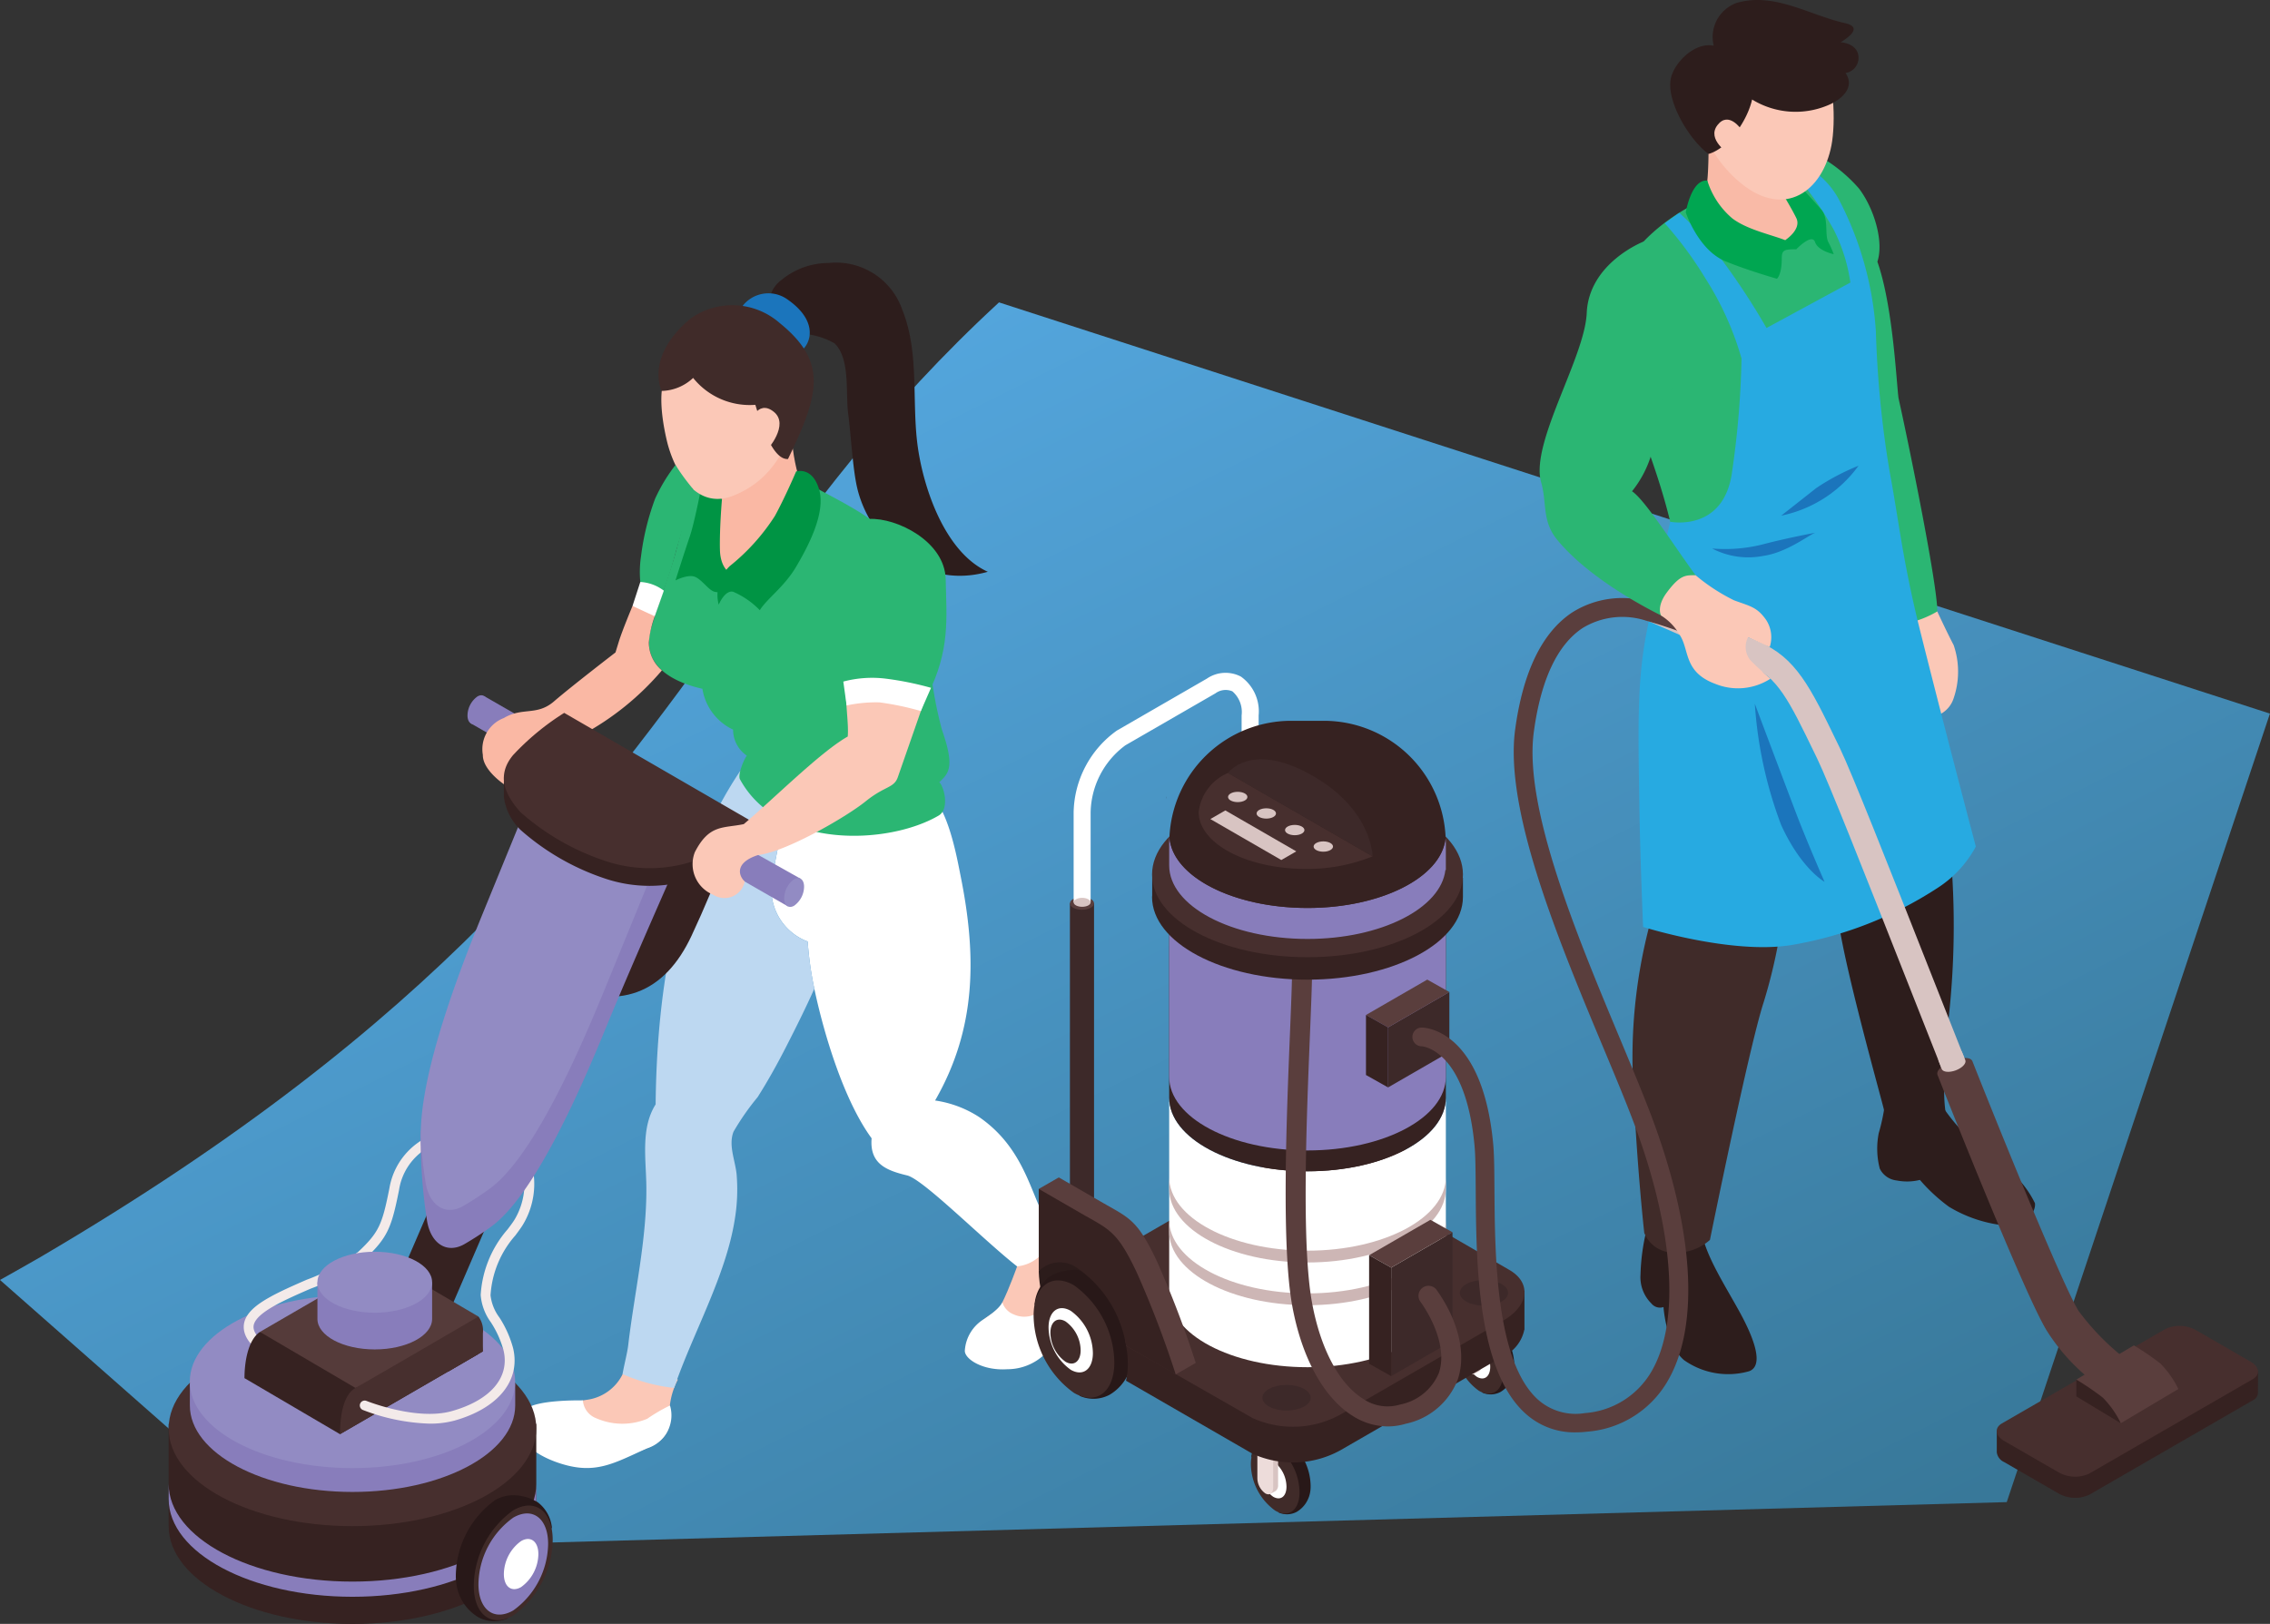 <?xml version="1.0" encoding="UTF-8"?> <svg xmlns="http://www.w3.org/2000/svg" xmlns:xlink="http://www.w3.org/1999/xlink" viewBox="0 0 153.605 109.911"><rect x="0" y="0" width="153.605" height="109.911" fill="#333333" stroke="none"/> <defs> <style>.cls-1{fill:url(#Безымянный_градиент_110);}.cls-2{fill:#2d1d1c;}.cls-3{fill:#1b75bc;}.cls-4{fill:#fbc8b7;}.cls-5{fill:#fff;}.cls-6{fill:#bdd8f1;}.cls-7{fill:#2bb673;}.cls-8{fill:#fab8a4;}.cls-9{fill:#009444;}.cls-10{fill:#402b29;}.cls-11{fill:#362221;}.cls-12{fill:#887dbb;}.cls-13{fill:#472f2e;}.cls-14{fill:#928bc3;}.cls-15{fill:#f3eae9;}.cls-16{fill:#281818;}.cls-17{fill:#553b3a;}.cls-18{fill:#3d2929;}.cls-19{fill:#5a3e3d;}.cls-20{fill:#d8c4c2;}.cls-21{fill:#2c1c1b;}.cls-22{fill:#eddcda;}.cls-23{fill:#cdb6b5;}.cls-24{fill:#27aae1;}.cls-25{fill:#f9baa7;}.cls-26{fill:#00a651;}</style> <linearGradient id="Безымянный_градиент_110" x1="-1225.236" y1="-906.226" x2="-1122.119" y2="-906.226" gradientTransform="translate(-207.03 1527.229) rotate(63.458)" gradientUnits="userSpaceOnUse"> <stop offset="0" stop-color="#53a5dc"></stop> <stop offset="0.987" stop-color="#387899"></stop> </linearGradient> </defs> <title>СТРОЙ</title> <g id="Слой_2" data-name="Слой 2"> <g id="Слой_1-2" data-name="Слой 1"> <path class="cls-1" d="M49.725,41.6c-9.8,13.571-19.932,27.6-46.979,43.477C1.81,85.623.913,86.117,0,86.634l20.691,18.229,115.1-3.193L153.6,48.3,67.6,20.467C59.836,27.622,54.853,34.5,49.725,41.6Z"></path> <path class="cls-2" d="M66.843,38.7c-2.965-1.338-4.438-5.866-4.781-8.779-.347-2.95.131-6.137-1.006-8.953A4.742,4.742,0,0,0,56.074,17.8a5.016,5.016,0,0,0-3.168,1.129,2.045,2.045,0,0,0-.839,1.977c0,.031,0,.059,0,.091a.031.031,0,0,0,.031.029,2.133,2.133,0,0,0,.052.228,2.038,2.038,0,0,0,.468.716,1.072,1.072,0,0,0,.091.087,1.728,1.728,0,0,0,1.468.532,4.934,4.934,0,0,1,2.289.647c1.083,1.023.745,3.393.927,4.751.18,1.338.3,3.674.6,4.99C58.765,36.392,62.264,40,66.843,38.7Z"></path> <path class="cls-3" d="M50.178,20.805a2.212,2.212,0,0,1,3.017-.6c2.289,1.538,1.62,3.111,1.029,3.526S50.178,20.805,50.178,20.805Z"></path> <path class="cls-4" d="M67.772,83.44l1.054,2.274s-.545,1.529-1,2.437-1.227.769-1.906,1.912S66,91.918,68.112,92s2.566-.982,3.215-2.366,1.633-3.164,1.647-4.311c.023-1.8-1.526-1.748-2.431-2.37C69.963,82.551,67.772,83.44,67.772,83.44Z"></path> <path class="cls-4" d="M42.344,92.46a3.167,3.167,0,0,1-2.655,2.288c-2.286.379-2.8.006-3.807.679s.407,1.955,1.521,2.748c1.632,1.162,3.52.61,4.721.343,1.607-.358,3.265-.9,3.182-2.488a4.988,4.988,0,0,1,.562-2.649S42.931,90.978,42.344,92.46Z"></path> <path class="cls-5" d="M39.443,94.786a1.4,1.4,0,0,0,.9,1.206,4.393,4.393,0,0,0,3.452.038,11.34,11.34,0,0,1,1.542-.9,2.332,2.332,0,0,1-1.559,2.9c-2.245,1.021-3.467,1.755-5.75,1.059s-3.737-2.185-2.494-3.652C36.149,94.709,39.443,94.786,39.443,94.786Z"></path> <path class="cls-5" d="M66.246,75.6a7.415,7.415,0,0,0-2.971-1.113C66.069,69.626,66.1,64.742,65,59.281c-.3-1.512-.93-5.04-2.488-5.868-.627-.333-7.971-.064-8.711-.292l-.044-.012a44.326,44.326,0,0,0-1.529,6.562,3.787,3.787,0,0,0,2.425,4.054,23.275,23.275,0,0,0,.45,3.191c.662,3.131,2.009,7.575,3.877,10.13-.143,1.719.987,2.172,2.4,2.511,1.1.264,5.156,4.368,7.443,6.157A2.619,2.619,0,0,0,71.184,83.2C69.793,81.467,69.638,77.931,66.246,75.6Z"></path> <path class="cls-6" d="M52.23,59.671a44.326,44.326,0,0,1,1.529-6.562c-1.342-.408-3.183-.715-3.665-.935-4.365,6.492-5.649,14.812-5.73,22.577-1.022,1.619-.646,3.715-.627,5.565.036,3.583-.811,7.178-1.228,10.737-.059.5-.248,1.209-.385,1.949a11.716,11.716,0,0,0,3.493.94c1.225-3.611,3.473-7.524,4.089-11.321a12.367,12.367,0,0,0,.141-3.11c-.087-.957-.573-1.976-.213-2.91a16.992,16.992,0,0,1,1.631-2.34c.707-1.114,1.346-2.268,1.946-3.442.64-1.252,1.293-2.561,1.894-3.9a23.275,23.275,0,0,1-.45-3.191A3.787,3.787,0,0,1,52.23,59.671Z"></path> <path class="cls-7" d="M47.219,32.457c1.961-2.486,3.1-2.174,5.477-.815,2.908,1.665,5.256,2.715,6.529,3.773,2.16,1.8,3.413,5.495,3.779,10.149a26.656,26.656,0,0,0,.733,3.824c.894,2.542.458,2.96-.178,3.553.349.343.691,1.83-.042,2.26-3.366,1.975-10.845,2.326-13.446-2.458-.161-.3.258-1.331.464-1.6a2.109,2.109,0,0,1-.927-1.757,3.7,3.7,0,0,1-2.078-2.765c-2-.45-4.152-1.573-3.5-3.983.317-1.176,1.3-3.856,1.68-5.21C46.452,34.745,46.659,33.166,47.219,32.457Z"></path> <path class="cls-8" d="M48.736,33.758c.547-.09,1.976-.819,1.549-3.472-.12-.743,3.22-2.739,3.218-2.634-.035,2.4.342,5.15,1.443,6.4-1.588,1.659-3.4,5.863-6.12,5.287C47.334,39.02,47.655,36.819,48.736,33.758Z"></path> <path class="cls-9" d="M47.465,32.932s-.479,2.487-.792,3.391-.965,2.963-.965,2.963.882-.466,1.369-.223.874.891,1.291.995a2.663,2.663,0,0,0,.96,0l.294-1.147s-.871-.244-.906-1.7.139-3.442.139-3.442Z"></path> <path class="cls-9" d="M53.873,31.91c-.019.043-.739,1.735-1.44,3.016a14.056,14.056,0,0,1-3.057,3.394,2.692,2.692,0,0,0-.744,2.607s.429-1.03.99-.869A5.625,5.625,0,0,1,51.414,41.3c.487-.785,1.655-1.578,2.459-2.941.781-1.325,2.014-3.616,1.559-5.213S53.873,31.91,53.873,31.91Z"></path> <path class="cls-4" d="M45.917,24.7a7.256,7.256,0,0,1,5.132.2,10.55,10.55,0,0,1,3.023,1.39.267.267,0,0,1,.117.241c-.486,2.8-1.427,5.777-4.574,7.021-2.588,1.024-4.04-1.816-4.49-3.719C44.6,27.609,44.442,25.026,45.917,24.7Z"></path> <path class="cls-10" d="M52.749,21.855a4.861,4.861,0,0,0-6-.307c-1.48,1.205-2.667,2.992-2,4.912a3.2,3.2,0,0,0,2.153-.881A4.911,4.911,0,0,0,51.112,27.4c.363,1.169,1.14,3.739,2.209,3.668C55.458,26.661,56.017,24.5,52.749,21.855Z"></path> <path class="cls-4" d="M50.718,28.7s.508-1.722,1.63-.838-.466,2.628-.466,2.628Z"></path> <path class="cls-5" d="M67.829,88.151s-.145.4-1.2,1.105a2.693,2.693,0,0,0-1.342,2.175c0,.565,1.228,1.357,2.876,1.244a3.645,3.645,0,0,0,3.4-2.318c.791-1.584,1.936-5.112,1.6-5.894-.187-.436-.865-.631-1.021-.75a2.818,2.818,0,0,1,.041,1.5A12.747,12.747,0,0,1,70.826,88.2a1.711,1.711,0,0,1-2.236.762A1.285,1.285,0,0,1,67.829,88.151Z"></path> <path class="cls-11" d="M11.413,96.374V103.3c0,3.653,5.569,6.616,12.438,6.616s12.438-2.963,12.438-6.616V96.374Z"></path> <path class="cls-12" d="M23.851,107.05c-6.869,0-12.438-2.963-12.438-6.616v1.027c0,3.653,5.569,6.616,12.438,6.616s12.438-2.963,12.438-6.616v-1.027C36.289,104.087,30.72,107.05,23.851,107.05Z"></path> <path class="cls-11" d="M49.894,55.744S48.6,59.475,46.8,63.326s-4.85,5.256-9.455,3.191,4.886-15.423,4.886-15.423Z"></path> <path class="cls-13" d="M23.851,90.063c-6.869,0-12.438,2.961-12.438,6.616s5.569,6.616,12.438,6.616,12.438-2.963,12.438-6.616S30.72,90.063,23.851,90.063Z"></path> <path class="cls-12" d="M34.5,93.659c-1.226-2.522-5.52-4.388-10.645-4.388s-9.419,1.866-10.645,4.388h-.363v1.468c0,3.233,4.929,5.855,11.008,5.855s11.008-2.622,11.008-5.855V93.659Z"></path> <path class="cls-14" d="M23.851,87.657c-6.079,0-11.008,2.622-11.008,5.856s4.929,5.855,11.008,5.855,11.008-2.622,11.008-5.855S29.93,87.657,23.851,87.657Z"></path> <path class="cls-15" d="M18.808,92.332c-1.583-.9-2.319-1.7-2.315-2.52,0-.914.947-1.558,1.767-2.016.743-.415,1.631-.8,2.49-1.177a13.785,13.785,0,0,0,3.484-1.884c1.429-1.338,1.63-1.877,2.116-4.308a4.74,4.74,0,0,1,3.936-3.9l.068.657A4.013,4.013,0,0,0,27,80.557c-.506,2.528-.761,3.207-2.313,4.66a13.89,13.89,0,0,1-3.671,2.007c-.844.368-1.718.749-2.432,1.148-.959.537-1.427,1.009-1.429,1.443,0,.369.341,1.006,1.982,1.944Z"></path> <path class="cls-16" d="M30.845,106.628a6.394,6.394,0,0,1,2.669-5.1,2.463,2.463,0,0,1,1.167-.325,3.26,3.26,0,0,1,1.71.479,2.466,2.466,0,0,1,.954,1.7l-3,6.161a2.268,2.268,0,0,1-1.958-.07,3.081,3.081,0,0,1-1.16-1.206,4.371,4.371,0,0,1-.221-.512A3.65,3.65,0,0,1,30.845,106.628Z"></path> <path class="cls-10" d="M37.4,104.242a6.4,6.4,0,0,1-2.67,5.1c-1.475.851-2.67-.052-2.67-2.018a6.392,6.392,0,0,1,2.67-5.1C36.207,101.373,37.4,102.276,37.4,104.242Z"></path> <path class="cls-12" d="M37.09,104.5a5.645,5.645,0,0,1-2.357,4.5c-1.3.752-2.357-.046-2.357-1.782a5.645,5.645,0,0,1,2.357-4.5C36.035,101.969,37.09,102.766,37.09,104.5Z"></path> <path class="cls-5" d="M36.43,105.189a2.8,2.8,0,0,1-1.168,2.231c-.645.372-1.167-.023-1.167-.883a2.8,2.8,0,0,1,1.167-2.231C35.907,103.934,36.43,104.329,36.43,105.189Z"></path> <rect class="cls-11" x="20.602" y="76.467" width="24.152" height="3.999" transform="translate(-52.314 77.404) rotate(-66.674)"></rect> <polygon class="cls-11" points="32.376 91.642 23.006 97.071 16.543 93.278 25.914 87.85 32.376 91.642"></polygon> <path class="cls-11" d="M17.589,90.149c-.837.576-1.046,2.117-1.046,3.129a25.65,25.65,0,0,0,4.5-1.232l-.587-1.394Z"></path> <polygon class="cls-17" points="32.376 89.111 30.8 91.349 24.051 93.942 17.589 90.149 25.914 85.319 32.376 89.111"></polygon> <path class="cls-13" d="M32.376,89.111a1.587,1.587,0,0,1,.3,1.133v1.224l-2.352,1.377.647-2.031Z"></path> <path class="cls-13" d="M32.376,89.111s-7.444,4.343-8.325,4.831-1.045,2.1-1.045,3.129l9.665-5.6Z"></path> <path class="cls-12" d="M21.48,86.787v2.484c0,1.14,1.737,2.064,3.88,2.064s3.88-.924,3.88-2.064V86.787Z"></path> <path class="cls-14" d="M25.36,84.723c-2.143,0-3.88.924-3.88,2.064s1.737,2.064,3.88,2.064,3.88-.924,3.88-2.064S27.5,84.723,25.36,84.723Z"></path> <path class="cls-15" d="M29.054,96.358a13.632,13.632,0,0,1-4.5-.925.33.33,0,1,1,.248-.612c.034.013,3.391,1.358,5.765.69,2.624-.739,3.936-2.272,3.509-4.1a6.736,6.736,0,0,0-.857-1.909,3.6,3.6,0,0,1-.692-1.853,7.422,7.422,0,0,1,1.818-4.437c.183-.242.347-.458.469-.655a4.733,4.733,0,0,0,.517-3.649.33.33,0,0,1,.628-.2,5.353,5.353,0,0,1-.583,4.2c-.131.213-.307.446-.5.708a6.746,6.746,0,0,0-1.683,4.057,3.1,3.1,0,0,0,.6,1.5,7.3,7.3,0,0,1,.932,2.094c.508,2.18-1.014,4.052-3.974,4.886A6.283,6.283,0,0,1,29.054,96.358Z"></path> <path class="cls-12" d="M45.272,53.153a7.752,7.752,0,0,0-1.812-1.471s-.154-.107-.4-.249h0A12.4,12.4,0,0,0,40.2,50.157s-5.533,9.58-7.461,14.3c-1.466,3.587-4.268,12.122-4.268,12.122a35.527,35.527,0,0,0,.39,5.819v0c.013.079.025.164.037.239.26,1.554,1.352,2.238,2.517,1.577a19.975,19.975,0,0,0,1.791-1.166c2.839-2.04,5.844-8.716,7.772-13.431S46.8,56.171,46.8,56.171A12.7,12.7,0,0,0,45.272,53.153Z"></path> <path class="cls-14" d="M44.043,52.566a7.794,7.794,0,0,0-1.812-1.472,6.994,6.994,0,0,0-2.031-.937,7.841,7.841,0,0,0-2.869.264L32.645,61.88c-1.927,4.714-4.494,11.665-4.141,15.706.089,1.025.194,1.837.3,2.477.26,1.554,1.352,2.238,2.517,1.577a19.975,19.975,0,0,0,1.791-1.166c2.839-2.041,5.844-8.717,7.772-13.431L45.57,55.584A12.685,12.685,0,0,0,44.043,52.566Z"></path> <polygon class="cls-12" points="54.178 59.478 48.265 56.16 47.248 57.86 53.313 61.346 54.178 59.478"></polygon> <path class="cls-14" d="M54.41,60.018a1.611,1.611,0,0,1-.673,1.285c-.371.214-.672-.014-.672-.509a1.609,1.609,0,0,1,.672-1.284C54.109,59.3,54.41,59.523,54.41,60.018Z"></path> <polygon class="cls-12" points="38.699 50.528 32.761 47.115 31.846 48.954 37.835 52.397 38.699 50.528"></polygon> <path class="cls-12" d="M32.979,47.648a1.609,1.609,0,0,1-.672,1.284c-.371.215-.672-.013-.672-.508a1.609,1.609,0,0,1,.672-1.284C32.678,46.926,32.979,47.153,32.979,47.648Z"></path> <path class="cls-8" d="M42.8,41.014s-.7,1.677-.926,2.412l-.226.735s-2.99,2.3-4.156,3.308-2.118.37-3.4,1.131a2.256,2.256,0,0,0-1.419,2.494c-.019,1.04,1.466,2.013,1.466,2.013a57.594,57.594,0,0,1,5.216-3.351,18.722,18.722,0,0,0,5.434-4.382,2.478,2.478,0,0,1-.884-1.893,7.008,7.008,0,0,1,.4-1.771A1.735,1.735,0,0,0,42.8,41.014Z"></path> <path class="cls-11" d="M49.848,56.044l.021.163-5.125-2.968-6.566-3.8a17.333,17.333,0,0,0-3.452,2.857,3.266,3.266,0,0,0-.253.351l-.376-.031v1.228c0,.028,0,.056,0,.083v.012h0a3.776,3.776,0,0,0,1.116,2.224,16.47,16.47,0,0,0,5.657,3.277,9.428,9.428,0,0,0,6.179-.006,21.525,21.525,0,0,0,4.261-2.389V55.851Z"></path> <path class="cls-13" d="M51.311,55.851l-6.567-3.8-6.566-3.8A17.333,17.333,0,0,0,34.726,51.1c-1.239,1.479-.426,2.834.488,3.867a16.452,16.452,0,0,0,5.657,3.276,9.427,9.427,0,0,0,6.179,0A21.525,21.525,0,0,0,51.311,55.851Z"></path> <path class="cls-4" d="M57.312,46.083c-.2,1.092.14,2.787.052,3.769-1.834,1.03-5.054,4.257-7.036,5.929-1.411.292-2.335,0-3.308,1.894a2.233,2.233,0,0,0,1.244,2.887,1.4,1.4,0,0,0,2.129-.894c-.5-.495-.578-1.327.918-1.8,1.81-.188,5.9-2.53,7.266-3.63,1.3-1.051,1.914-.887,2.175-1.632.684-1.958,2.008-5.76,2.008-5.76S58.121,46.317,57.312,46.083Z"></path> <path class="cls-7" d="M58.831,35.124c-1.956,1.059-2.859,4.559-2.4,7.567.38,2.468.629,3.441.629,3.441s3.189.432,5.7.927c1.544-3.053,1.288-5.182,1.234-7.842C63.942,36.641,60.676,35.036,58.831,35.124Z"></path> <path class="cls-5" d="M57.065,46.132a7.576,7.576,0,0,1,2.918-.192A21.109,21.109,0,0,1,63,46.555l-.688,1.572a19.175,19.175,0,0,0-2.8-.587,9.346,9.346,0,0,0-2.223.21Z"></path> <path class="cls-7" d="M45.708,31.472a11.567,11.567,0,0,0-1.382,2.291,17.182,17.182,0,0,0-.948,3.877,7.1,7.1,0,0,0-.05,1.75s1.291.669,1.5.783a27.588,27.588,0,0,0,.935-2.929c.507-1.638,1.143-4.137,1.143-4.137A14.793,14.793,0,0,1,45.708,31.472Z"></path> <path class="cls-5" d="M43.328,39.39,42.8,41.014l1.508.7.612-1.736A2.9,2.9,0,0,0,43.328,39.39Z"></path> <path class="cls-18" d="M74.031,61.143v22.91c0,.24-.366.434-.816.434s-.816-.194-.816-.434V61.143Z"></path> <ellipse class="cls-19" cx="73.215" cy="61.143" rx="0.816" ry="0.434"></ellipse> <path class="cls-5" d="M73.8,61.075H72.65v-6.09a6.957,6.957,0,0,1,2.925-5.537l6.094-3.518a2.237,2.237,0,0,1,2.3-.135,2.888,2.888,0,0,1,1.2,2.627V76.51H84.017V48.422a1.848,1.848,0,0,0-.626-1.63,1.167,1.167,0,0,0-1.146.136l-6.094,3.518A5.777,5.777,0,0,0,73.8,54.985Z"></path> <path class="cls-20" d="M73.225,60.77c.317,0,.574.137.574.306s-.257.3-.574.3-.575-.137-.575-.3S72.907,60.77,73.225,60.77Z"></path> <path class="cls-21" d="M70.291,86.034s0,2.378,1.131,3.084c1.156.721,3.5-4.178,3.5-4.178l-4.42.515Z"></path> <path class="cls-16" d="M88.688,100.576a3.941,3.941,0,0,0-1.647-3.146,1.508,1.508,0,0,0-.719-.2,2.01,2.01,0,0,0-1.055.3,1.518,1.518,0,0,0-.588,1.047l1.85,3.8a1.4,1.4,0,0,0,1.208-.043,1.891,1.891,0,0,0,.715-.744,2.6,2.6,0,0,0,.136-.315A2.228,2.228,0,0,0,88.688,100.576Z"></path> <path class="cls-10" d="M84.643,99.1a3.944,3.944,0,0,0,1.647,3.146c.909.525,1.646-.032,1.646-1.245a3.944,3.944,0,0,0-1.646-3.146C85.381,97.334,84.643,97.892,84.643,99.1Z"></path> <path class="cls-5" d="M85.253,99.583a2.159,2.159,0,0,0,.9,1.723c.5.288.9-.017.9-.681a2.16,2.16,0,0,0-.9-1.724C85.657,98.614,85.253,98.919,85.253,99.583Z"></path> <path class="cls-20" d="M85.412,97.372h1.073v3.13a.49.49,0,0,1-.167.418v0l-.37.193-.33-.388.094-.037a1.357,1.357,0,0,1-.3-.808Z"></path> <path class="cls-22" d="M86.155,97.372v3.3c0,.395-.24.577-.536.406a1.287,1.287,0,0,1-.536-1.026V97.372Z"></path> <path class="cls-16" d="M102.474,92.461a3.944,3.944,0,0,0-1.646-3.146,1.524,1.524,0,0,0-.72-.2,2.006,2.006,0,0,0-1.055.3,1.521,1.521,0,0,0-.588,1.048l1.85,3.8a1.4,1.4,0,0,0,1.208-.043,1.891,1.891,0,0,0,.715-.744,2.463,2.463,0,0,0,.136-.316A2.219,2.219,0,0,0,102.474,92.461Z"></path> <path class="cls-10" d="M98.429,90.99a3.945,3.945,0,0,0,1.647,3.146c.909.525,1.647-.032,1.647-1.245a3.945,3.945,0,0,0-1.647-3.146C99.167,89.22,98.429,89.778,98.429,90.99Z"></path> <path class="cls-5" d="M99.04,91.469a2.158,2.158,0,0,0,.9,1.723c.5.288.9-.017.9-.682a2.158,2.158,0,0,0-.9-1.723C99.443,90.5,99.04,90.805,99.04,91.469Z"></path> <path class="cls-20" d="M99.2,89.257h1.073v3.13a.489.489,0,0,1-.167.418v0l-.37.193-.33-.388.094-.037a1.359,1.359,0,0,1-.3-.808Z"></path> <path class="cls-22" d="M99.941,89.257v3.3c0,.395-.24.576-.536.405a1.286,1.286,0,0,1-.537-1.025v-2.68Z"></path> <path class="cls-16" d="M76.651,91.5a6.541,6.541,0,0,0-2.732-5.219,2.5,2.5,0,0,0-1.193-.332,3.32,3.32,0,0,0-1.75.49,2.645,2.645,0,0,0-.966,1.844l3.059,6.2a2.323,2.323,0,0,0,2-.071,3.126,3.126,0,0,0,1.186-1.234,4.1,4.1,0,0,0,.226-.524A3.712,3.712,0,0,0,76.651,91.5Z"></path> <path class="cls-10" d="M69.941,89.058a6.54,6.54,0,0,0,2.732,5.219c1.508.871,2.731-.053,2.731-2.065a6.543,6.543,0,0,0-2.731-5.219C71.164,86.122,69.941,87.047,69.941,89.058Z"></path> <path class="cls-5" d="M70.953,89.853a3.584,3.584,0,0,0,1.5,2.859c.827.477,1.5-.03,1.5-1.132a3.582,3.582,0,0,0-1.5-2.858C71.623,88.244,70.953,88.751,70.953,89.853Z"></path> <path class="cls-10" d="M71.079,90.213A2.453,2.453,0,0,0,72.1,92.169c.566.326,1.024-.02,1.024-.774A2.451,2.451,0,0,0,72.1,89.439C71.537,89.113,71.079,89.46,71.079,90.213Z"></path> <path class="cls-11" d="M76.2,91.088l.631-2.29,9.828-5.675a6.651,6.651,0,0,1,5.957-.247l7.9,4.562v-.08h2.64V90h-.01a2.553,2.553,0,0,1-1.444,1.811L90.717,98.152a6.644,6.644,0,0,1-5.957.247l-8.567-4.946a4.967,4.967,0,0,0,.125-1.133A6.958,6.958,0,0,0,76.2,91.088Z"></path> <path class="cls-13" d="M87.476,77.722a4.258,4.258,0,0,1,1.212.443l13.443,7.787c1.52.878,1.328,2.426-.428,3.44L90.717,95.735a6.651,6.651,0,0,1-5.957.247L76.2,91.088a50.979,50.979,0,0,0-1.171-6.1l12.515-7.226Z"></path> <path class="cls-19" d="M87.754,77.645,86.4,71.219l1.355-.779L90.623,72.1c1.913,1.1,2.423,1.172,3.762,4A69.048,69.048,0,0,1,97.022,83l-1.355.779Z"></path> <path class="cls-11" d="M86.4,78.424V71.219l2.869,1.656c1.913,1.105,2.423,1.172,3.762,4a68.959,68.959,0,0,1,2.637,6.9Z"></path> <path class="cls-5" d="M88.476,79.276c5.17,0,9.361-2.23,9.361-4.979V87.56c0,2.75-4.191,4.979-9.361,4.979s-9.361-2.229-9.361-4.979V74.3C79.115,77.046,83.306,79.276,88.476,79.276Z"></path> <path class="cls-11" d="M97.837,74.3c0,2.749-4.191,4.979-9.361,4.979s-9.361-2.23-9.361-4.979v-13.2H97.837Z"></path> <path class="cls-12" d="M97.837,72.888c0,2.75-4.191,4.979-9.361,4.979s-9.361-2.229-9.361-4.979V59.683H97.837Z"></path> <path class="cls-23" d="M88.476,87.543c5.17,0,9.361-2.23,9.361-4.98v.8c0,2.749-4.191,4.979-9.361,4.979s-9.361-2.23-9.361-4.979v-.8C79.115,85.313,83.306,87.543,88.476,87.543Z"></path> <path class="cls-23" d="M88.476,84.651c5.17,0,9.361-2.23,9.361-4.98v.8c0,2.75-4.191,4.979-9.361,4.979s-9.361-2.229-9.361-4.979v-.8C79.115,82.421,83.306,84.651,88.476,84.651Z"></path> <path class="cls-19" d="M74.457,84.629l-4.166-4.158,1.355-.779,2.869,1.656c1.913,1.105,2.423,1.172,3.762,4a68.861,68.861,0,0,1,2.637,6.9l-1.355.779L76.69,90.8Z"></path> <path class="cls-11" d="M78.938,53.984c0-.03.008-.059.009-.089v.179C78.946,54.043,78.938,54.014,78.938,53.984Z"></path> <polygon class="cls-18" points="93.927 73.602 98.074 71.208 98.074 67.144 93.927 69.538 93.927 73.602"></polygon> <polygon class="cls-19" points="96.579 66.304 98.074 67.144 93.927 69.538 92.432 68.698 96.579 66.304"></polygon> <polygon class="cls-11" points="93.927 69.538 93.927 73.602 92.432 72.761 92.432 68.698 93.927 69.538"></polygon> <path class="cls-11" d="M72.936,85.858a2,2,0,0,0-2.645.176V80.471l2.869,1.657c1.913,1.1,2.423,1.171,3.762,4a68.954,68.954,0,0,1,2.637,6.9L76.2,91.088A7.925,7.925,0,0,0,72.936,85.858Z"></path> <polygon class="cls-18" points="94.139 93.143 98.286 90.749 98.286 83.404 94.139 85.798 94.139 93.143"></polygon> <polygon class="cls-19" points="96.791 82.563 98.286 83.404 94.139 85.798 92.644 84.957 96.791 82.563"></polygon> <polygon class="cls-11" points="94.139 85.798 94.139 93.143 92.644 92.303 92.644 84.957 94.139 85.798"></polygon> <path class="cls-19" d="M93.9,96.547a4.3,4.3,0,0,0,1.231-.183,4.841,4.841,0,0,0,3.512-2.992c.589-1.725.047-4-1.449-6.089a.678.678,0,0,0-1.1.79c.959,1.337,1.8,3.317,1.269,4.861a3.583,3.583,0,0,1-2.619,2.131,2.936,2.936,0,0,1-2.466-.36c-1.649-1.009-2.926-3.4-3.5-6.554-.716-3.914-.366-12.507-.134-18.192.081-1.988.145-3.558.145-4.476a.678.678,0,0,0-1.355,0c0,.891-.063,2.448-.144,4.421-.234,5.745-.588,14.428.155,18.492.647,3.534,2.152,6.255,4.129,7.465A4.442,4.442,0,0,0,93.9,96.547Z"></path> <path class="cls-11" d="M77.966,60.61v-1.2h.285c1.1-2.465,5.254-4.3,10.225-4.3S97.6,56.95,98.7,59.415h.293v1.293c0,3.09-4.709,5.6-10.518,5.6s-10.519-2.506-10.519-5.6C77.957,60.675,77.965,60.643,77.966,60.61Z"></path> <path class="cls-13" d="M88.476,53.594c5.809,0,10.518,2.5,10.518,5.595s-4.709,5.6-10.518,5.6-10.519-2.505-10.519-5.6S82.666,53.594,88.476,53.594Z"></path> <path class="cls-12" d="M88.476,61.456c4.972,0,9.028-2.064,9.331-4.668h.018c0,.077.012.153.012.23v1.866h-.03c-.3,2.6-4.359,4.668-9.331,4.668-5.17,0-9.361-2.229-9.361-4.979V57.018c0-.119.013-.234.018-.352C79.321,59.327,83.426,61.456,88.476,61.456Z"></path> <path class="cls-11" d="M87.346,48.787h2.259a8.251,8.251,0,0,1,8.22,8h-.018c-.3,2.6-4.359,4.668-9.331,4.668-5.05,0-9.155-2.129-9.343-4.79A8.25,8.25,0,0,1,87.346,48.787Z"></path> <path class="cls-18" d="M87.057,93.737c.9,0,1.632.389,1.632.868s-.731.868-1.632.868-1.632-.388-1.632-.868S86.156,93.737,87.057,93.737Z"></path> <ellipse class="cls-18" cx="100.415" cy="87.506" rx="1.632" ry="0.868"></ellipse> <path class="cls-13" d="M83.1,52.316l9.779,5.646a11.69,11.69,0,0,1-4.529.85c-4,0-7.238-1.724-7.238-3.851A3.275,3.275,0,0,1,83.1,52.316Z"></path> <path class="cls-18" d="M92.877,57.962s0-3.308-4.4-5.646c-3.9-2.072-5.381,0-5.381,0Z"></path> <ellipse class="cls-20" cx="89.545" cy="57.298" rx="0.656" ry="0.349"></ellipse> <path class="cls-20" d="M87.611,55.834c.362,0,.656.156.656.349s-.294.348-.656.348-.656-.156-.656-.348S87.249,55.834,87.611,55.834Z"></path> <ellipse class="cls-20" cx="85.687" cy="55.058" rx="0.656" ry="0.349"></ellipse> <path class="cls-20" d="M83.753,53.594c.363,0,.656.156.656.349s-.293.348-.656.348-.655-.156-.655-.348S83.391,53.594,83.753,53.594Z"></path> <polygon class="cls-20" points="81.902 55.438 86.703 58.21 87.717 57.625 82.915 54.853 81.902 55.438"></polygon> <path class="cls-7" d="M119.232,12.764l3.59-2.344a10.168,10.168,0,0,1,2.974,2.344c1.019,1.346,1.694,3.588,1.242,4.95,1.054,2.994,1.286,8.147,1.43,9.236.7,3.122,2.653,12.71,2.622,14.436-.573.789-2.376,2.212-3.6,1s-4.588-18.83-4.588-18.83l.491-.191C121.42,18.579,119.232,12.764,119.232,12.764Z"></path> <path class="cls-4" d="M131.09,41.386s.668,1.442,1.11,2.279a5.552,5.552,0,0,1,0,3.591,1.845,1.845,0,0,1-3.257.523c-1.427-1.479-1.034-5.443-1.034-5.443A6.946,6.946,0,0,0,131.09,41.386Z"></path> <path class="cls-2" d="M126.071,31.883s3.124,7.969,3.609,11.2,1.456,8.108,2.038,12.172a56.493,56.493,0,0,1,.3,11.991c-.108,1.575-.683,5.692-.38,7.928-.341,1.454-3.75,1.636-4.154-.054-.251-1.048-2.867-10.33-3.132-13.25a13.606,13.606,0,0,1,.426-5.012s-4.256-9.111-5.748-12.7-.477-8.028-.477-8.028Z"></path> <path class="cls-2" d="M127.546,74.724a13.144,13.144,0,0,1-.415,1.966A5.365,5.365,0,0,0,127.2,79.1a1.446,1.446,0,0,0,1.148.8,3.614,3.614,0,0,0,1.568-.038,11.616,11.616,0,0,0,1.967,1.819,9.116,9.116,0,0,0,4.241,1.3c1.079-.165,1.657-1.006,1.574-1.548a6.691,6.691,0,0,0-2.4-2.695,21.4,21.4,0,0,1-2.68-2.349,12.941,12.941,0,0,1-1.33-1.732Z"></path> <path class="cls-2" d="M111.508,82.9a14.283,14.283,0,0,0-.5,3.379,2.5,2.5,0,0,0,.742,1.951.743.743,0,0,0,.814.238s.172,2.554,1.383,3.586a5.171,5.171,0,0,0,4.415.756c1.008-.375.346-2.2-.641-4s-2.246-3.723-2.56-5.343C112.742,83.14,111.508,82.9,111.508,82.9Z"></path> <path class="cls-10" d="M114.877,35.185a23.74,23.74,0,0,0-2.749,5.969c-.857,2.676-.718,9.094-.718,9.094a64.631,64.631,0,0,0,.188,8.5,14.759,14.759,0,0,1,.372,2.628,35.284,35.284,0,0,0-1.483,11.433c.271,6.2.776,10.639.776,10.639a2.126,2.126,0,0,0,1.936,1.333,3.455,3.455,0,0,0,2.508-.857s2.657-13.116,3.642-16.106a35.937,35.937,0,0,0,1.347-6.435l2.011-14.728s3.981-2.6,1.941-9.152C123.37,33.4,114.877,35.185,114.877,35.185Z"></path> <path class="cls-7" d="M109.717,18.435c1.973-3.924,7.9-6.743,12.165-6.128a9.9,9.9,0,0,1,3.723,4.664,12.591,12.591,0,0,1,.737,5.692A39.1,39.1,0,0,0,127.49,35.7a15.413,15.413,0,0,1-8.576,4.472c-1.8.312-3.11-.364-4.861-1.013a.588.588,0,0,1-.406-.533c-.595-4.474-2.132-8.225-3.682-12.408C109.136,23.98,108.591,20.674,109.717,18.435Z"></path> <path class="cls-24" d="M121.882,12.307a21.809,21.809,0,0,1,2.2,3.236,11.545,11.545,0,0,1,1.128,3.581L119.536,22.2a47.891,47.891,0,0,0-3.447-5.179,23.724,23.724,0,0,0-2.457-2.619l-.985.71a25.106,25.106,0,0,1,2.767,3.754,20.356,20.356,0,0,1,2.43,5.4,60.327,60.327,0,0,1-.633,7.621c-.529,4.163-4.192,3.428-4.192,3.428s-.7,2.85-1.593,7.45c-.654,3.36-.574,6.42-.5,11.53.058,3.9.259,8.444.259,8.444s6.034,1.907,10.094,1.216a26.052,26.052,0,0,0,9.81-3.842A7.641,7.641,0,0,0,133.7,57.3s-1.968-7.428-3.753-14.543c-1.211-4.83-1.462-7.563-2.087-10.872a69.851,69.851,0,0,1-.925-9.471,22.431,22.431,0,0,0-2.484-8.877,5.565,5.565,0,0,0-2.466-2.4Z"></path> <path class="cls-25" d="M120.648,9.872s-.407,2.7.582,3.634a2.045,2.045,0,0,1-.985,3.5c-2.4.783-4.095-.948-5.591-2.14.646-1.37.962-1.362.962-5.206C115.616,6.534,120.648,9.872,120.648,9.872Z"></path> <path class="cls-11" d="M135.117,98.3h0V96.866h1.91l9.517-5.494a2.287,2.287,0,0,1,2.05.085l2.246,1.3,0-.062,1.955.144-.007,1.356a.581.581,0,0,1-.346.584l-11.079,6.4a2.287,2.287,0,0,1-2.05-.084l-3.7-2.136A.851.851,0,0,1,135.117,98.3Z"></path> <path class="cls-13" d="M152.44,93.347l-11.079,6.4a2.287,2.287,0,0,1-2.05-.085l-3.7-2.136c-.6-.349-.67-.881-.147-1.183l11.079-6.4a2.287,2.287,0,0,1,2.05.085l3.7,2.136C152.9,92.512,152.963,93.045,152.44,93.347Z"></path> <path class="cls-20" d="M143.41,94.372,144.393,93c-3.493-2.5-3.905-3.408-6.19-8.469-1.489-3.3-4.753-11.576-7.632-18.878-2.711-6.876-5.272-13.371-6.086-15.05l-.191-.394c-1.788-3.691-2.774-5.726-5.294-6.773-2.266-.942-6.842-2.974-6.887-2.994l-.687,1.545c.046.021,4.64,2.061,6.925,3.011,1.927.8,2.709,2.414,4.421,5.949l.191.394c.787,1.621,3.336,8.087,6.035,14.932,3.027,7.679,6.157,15.618,7.663,18.954C138.935,90.257,139.546,91.611,143.41,94.372Z"></path> <path class="cls-19" d="M144.832,94.036c.531-.457.305-.952-.752-1.862a16.837,16.837,0,0,1-3.422-3.436c-1.12-1.792-5.57-12.812-7.189-16.907-.258-.651-2.617.281-2.359.933.6,1.529,5.95,15.006,7.4,17.319a13.477,13.477,0,0,0,3.745,3.889A2.088,2.088,0,0,0,144.832,94.036Z"></path> <path class="cls-20" d="M132.745,71.157l.245.6c.08.219-.213.529-.656.692s-.867.118-.948-.1l-.234-.621Z"></path> <path class="cls-11" d="M140.5,94.514V93.379a5.356,5.356,0,0,1,1.953.993,5.917,5.917,0,0,1,1.056,1.958Z"></path> <path class="cls-19" d="M142.294,94.6a18.488,18.488,0,0,0-1.793-1.224l3.892-2.314a18.387,18.387,0,0,1,1.795,1.227,6.466,6.466,0,0,1,1.216,1.726L143.51,96.33A6.482,6.482,0,0,0,142.294,94.6Z"></path> <path class="cls-19" d="M106.631,96.949a6.617,6.617,0,0,0,.772-.047,6.9,6.9,0,0,0,5.39-3.337c2.288-3.793,1.85-10.51-1.2-18.427-.549-1.423-1.23-3.055-1.952-4.783-2.916-6.982-6.544-15.67-5.853-20.8.477-3.537,1.589-5.908,3.3-7.045A5.173,5.173,0,0,1,111.351,42a37.315,37.315,0,0,1,4.962,1.812.634.634,0,0,0,.528-1.153,37.932,37.932,0,0,0-5.158-1.884,6.335,6.335,0,0,0-5.3.68c-2.031,1.348-3.329,4.017-3.858,7.933-.737,5.469,2.965,14.334,5.939,21.456.718,1.721,1.4,3.345,1.939,4.751,2.869,7.438,3.355,13.911,1.3,17.315a5.69,5.69,0,0,1-4.453,2.734,3.838,3.838,0,0,1-3.153-.889c-2.893-2.556-2.942-9.864-2.971-14.23-.008-1.258-.015-2.344-.084-3.086-.725-7.8-4.666-7.888-4.834-7.888a.634.634,0,0,0,0,1.268c.018,0,2.962.184,3.571,6.737.064.688.071,1.749.079,2.977.032,4.875.081,12.241,3.4,15.172A4.928,4.928,0,0,0,106.631,96.949Z"></path> <path class="cls-7" d="M107.37,21.187c.147-3.4,3.844-4.835,3.844-4.835s2.65,2.152,2.26,9.373c-.144.672-1.172,1.317-1.482,2a7.336,7.336,0,0,1-1.557,5.526c.934.615,3.134,4.154,4.478,5.914a2.887,2.887,0,0,0-1.927,2.774s-5.037-2.276-7.612-5.4c-1.052-1.278-.686-2.5-1.087-3.884C103.523,30.022,107.24,24.215,107.37,21.187Z"></path> <path class="cls-26" d="M115.53,12.223a5.463,5.463,0,0,0,1.7,2.566c1.5,1.128,4.314,1.312,4.314,2.082-.818,0-.977.047-.977.637,0,1.105-.326,1.359-.326,1.359s-2.032-.579-3.5-1.189c-1.835-.765-2.669-3.3-2.669-3.3S114.438,12.121,115.53,12.223Z"></path> <path class="cls-26" d="M121.548,12.307s1.189,1.293,1.7,1.888.212,1.69.467,2.183a6.632,6.632,0,0,1,.368.827s-1.062-.215-1.267-.827-1.267.493-1.267.493l-.75-.617s1.132-.724.75-1.5-1.019-1.793-1.019-1.793Z"></path> <path class="cls-4" d="M116.3,3.217c1.487-1.647,5.409-2.323,6.815.089,1.058,1.815,1.1,5.046.815,6.531-.6,3.117-3.161,4.973-6.109,2.578C115.01,10.13,113.735,6.056,116.3,3.217Z"></path> <path class="cls-2" d="M113.069,5.274c.245-1.058,1.622-2.446,2.893-2.179a2.455,2.455,0,0,1,1.53-2.89c2.568-.764,4.913.815,7.384,1.369.7.158.884.542-.323,1.286.665.057,1.289.427,1.2,1.182a1.036,1.036,0,0,1-.872.9c.687.991-.3,1.831-1.231,2.2a5.623,5.623,0,0,1-5.09-.407c-.324,1.449-1.616,3.307-2.947,3.685C114.288,9.452,112.718,6.793,113.069,5.274Z"></path> <path class="cls-4" d="M117.842,8.777s-.86-1.3-1.625-.311.8,1.954.8,1.954Z"></path> <path class="cls-3" d="M122.9,36.046c-.327.017-1.884,1.336-3.582,1.579a5.288,5.288,0,0,1-3.463-.5,10.49,10.49,0,0,0,3.375-.266C120.962,36.4,122.9,36.046,122.9,36.046Z"></path> <path class="cls-4" d="M114.739,38.936a12.79,12.79,0,0,0,2.595,1.694c1.09.406,1.544.441,2.164,1.311a2.148,2.148,0,0,1,.253,1.86l-1.466-.669a1.429,1.429,0,0,0,.115,1.5c.31.365,1.4,1.308,1.4,1.308a4.051,4.051,0,0,1-3.71.355c-2.186-.8-1.752-2.293-2.428-3.322a3.727,3.727,0,0,0-1.263-1.312s-.336-.58.386-1.552C113.705,38.866,114.093,38.936,114.739,38.936Z"></path> <path class="cls-3" d="M125.76,31.524a8.573,8.573,0,0,1-5.231,3.378s1.459-1.146,2.373-1.868A15.388,15.388,0,0,1,125.76,31.524Z"></path> <path class="cls-3" d="M118.744,47.634s1.479,3.949,2.8,7.424c.744,1.952,1.917,4.625,1.917,4.625s-1.583-.871-2.936-3.849A28.4,28.4,0,0,1,118.744,47.634Z"></path> </g> </g> </svg> 